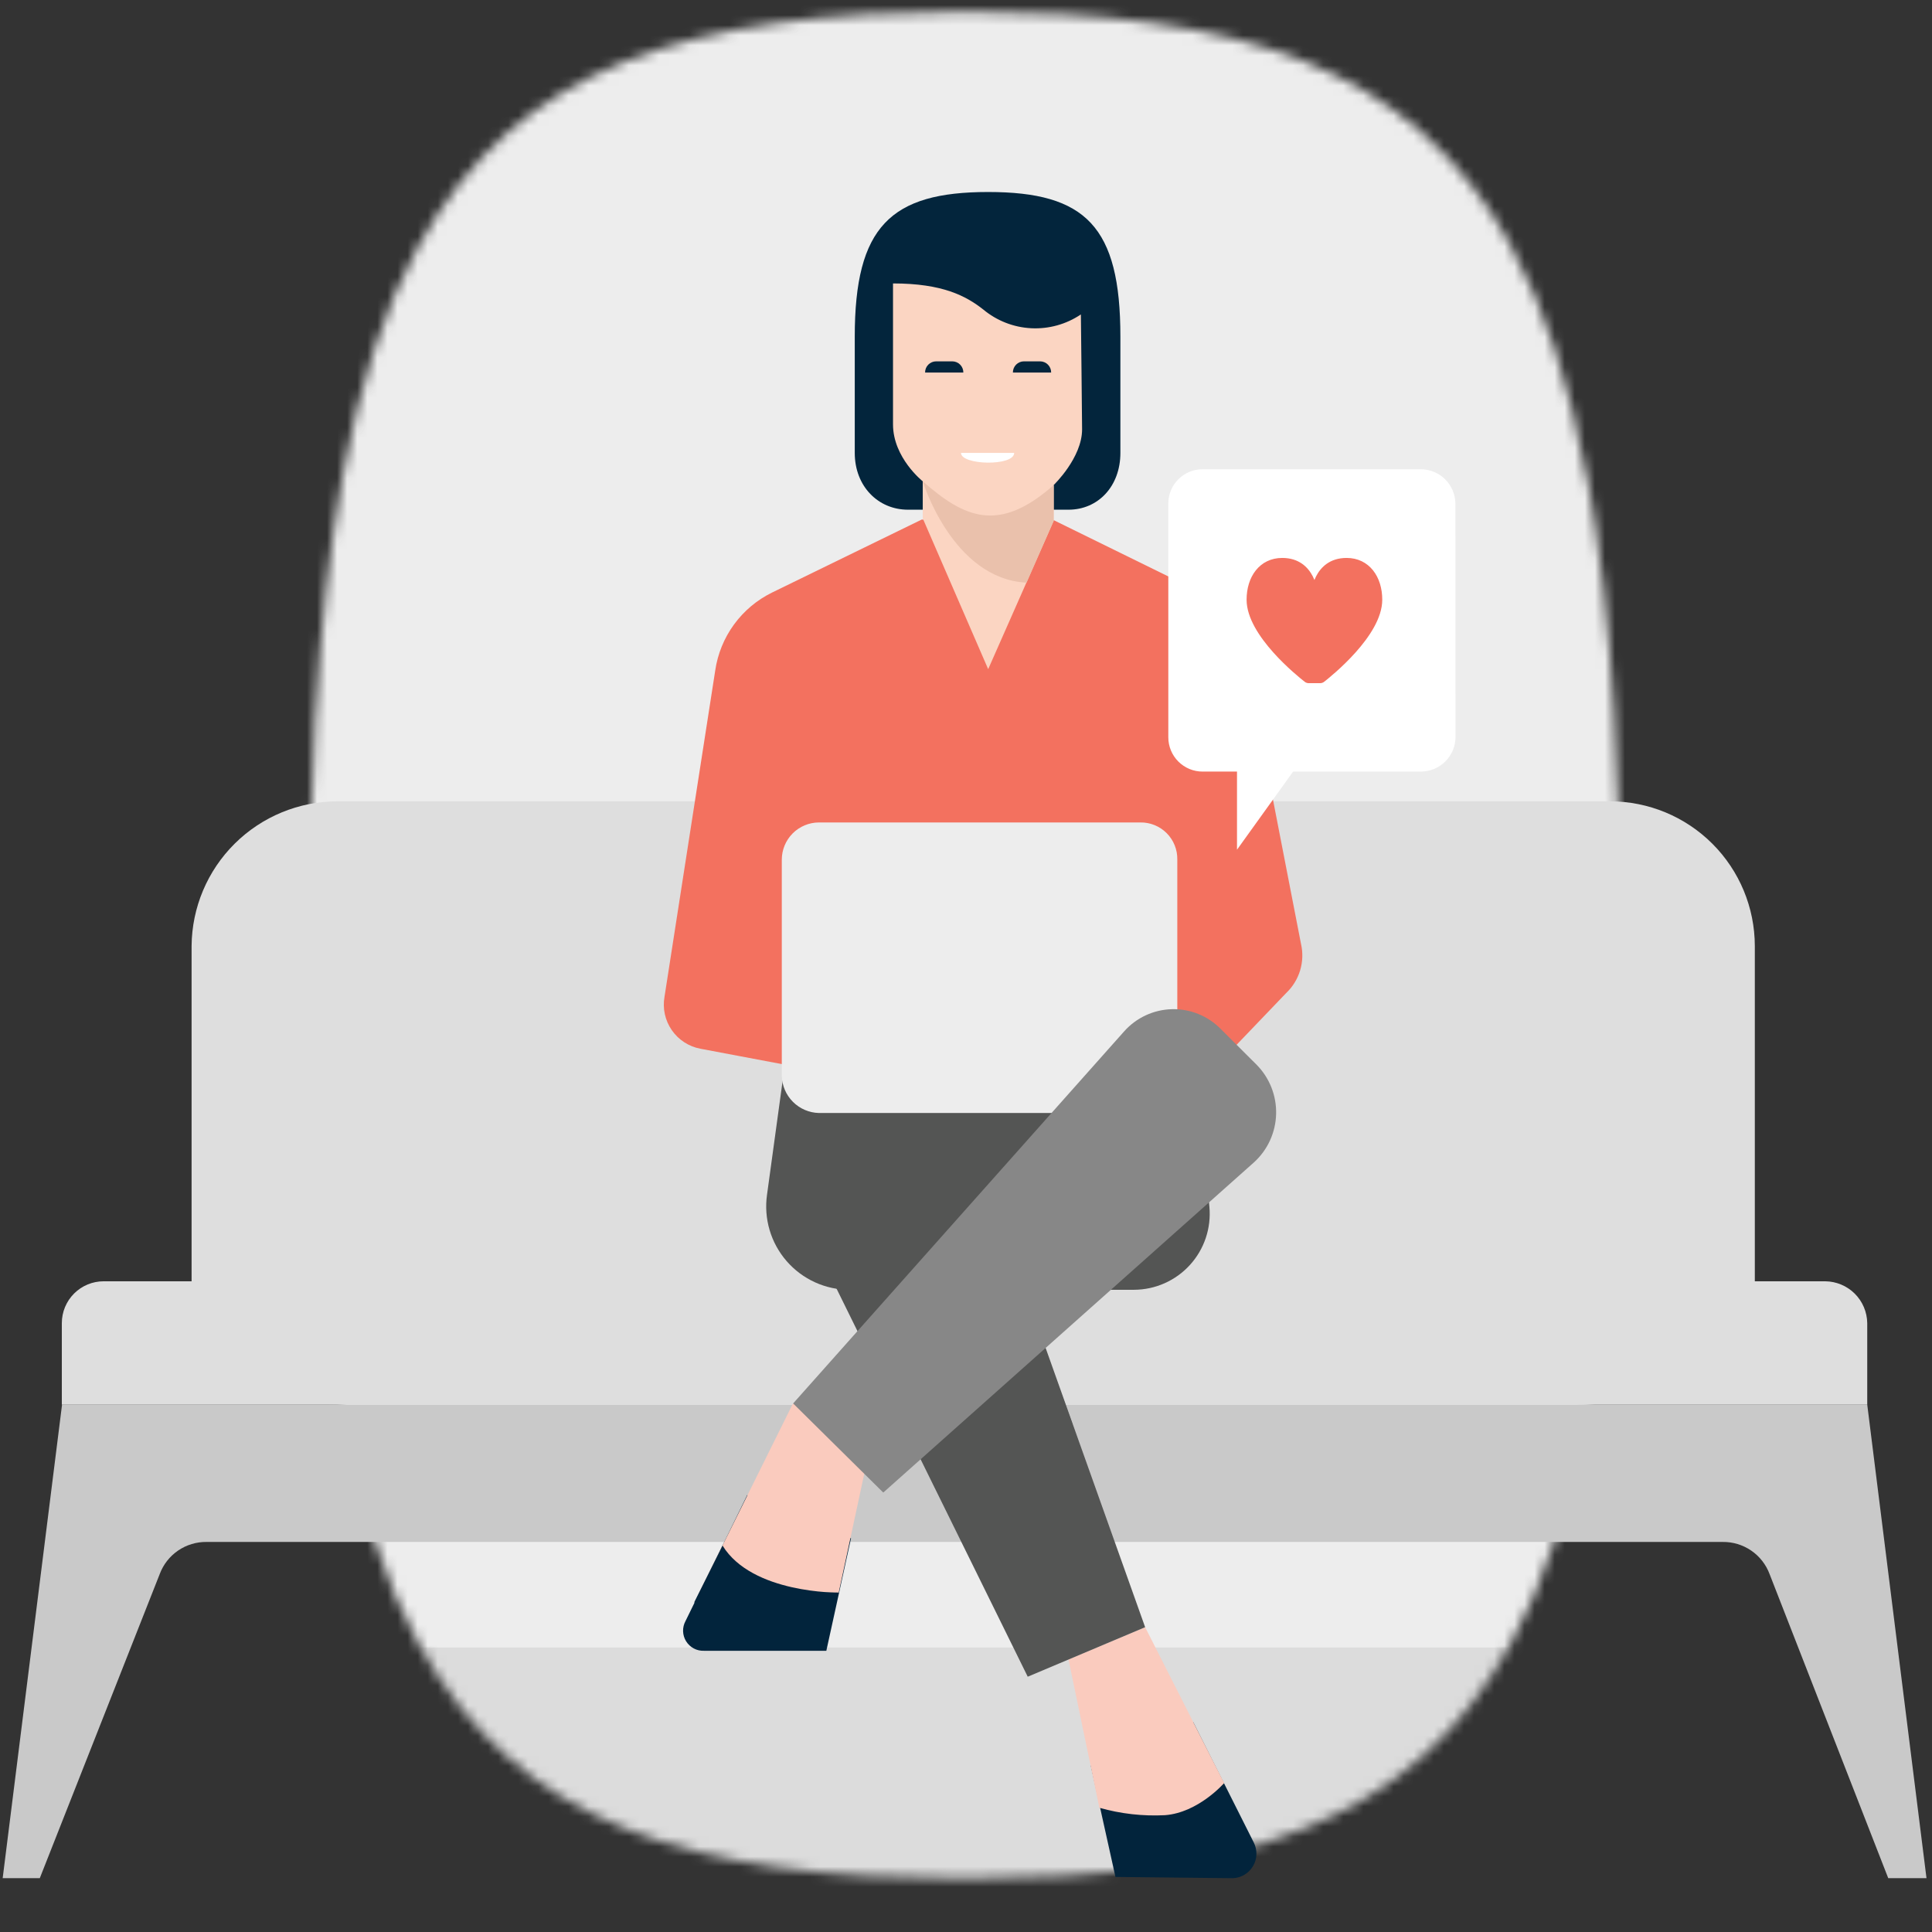 <svg width="192" height="192" viewBox="0 0 192 192" fill="none" xmlns="http://www.w3.org/2000/svg">
<rect x="0" y="0" width="192" height="192" fill="#333333" stroke="none"/>
<mask id="mask0_16815_5601" style="mask-type:alpha" maskUnits="userSpaceOnUse" x="30" y="1" width="132" height="186">
<path fill-rule="evenodd" clip-rule="evenodd" d="M41.648 24.363C51.362 6.642 68.413 1.163 95.874 1.163C123.336 1.163 140.387 6.642 150.13 24.363L150.101 24.363C153.49 30.506 155.983 38.133 157.693 47.533H157.756C159.003 54.324 159.873 62.018 160.395 70.733H31.382C31.903 62.031 32.772 54.346 34.016 47.562H33.992C35.732 38.148 38.226 30.512 41.619 24.363H41.648ZM161.004 93.932C161.004 85.509 160.801 77.786 160.395 70.733H31.353C30.947 77.786 30.744 85.48 30.744 93.932C30.744 102.355 30.947 110.079 31.382 117.132H31.384C31.906 125.863 32.775 133.548 34.021 140.302H157.699C158.973 133.519 159.842 125.834 160.365 117.132H160.366C160.801 110.079 161.004 102.384 161.004 93.932ZM150.043 163.502C153.436 157.352 155.959 149.716 157.699 140.302H34.021C35.79 149.716 38.284 157.352 41.676 163.502C51.42 181.164 68.442 186.701 95.874 186.701C123.307 186.701 140.329 181.164 150.043 163.502Z" fill="#F7F7F7"/>
</mask>
<g mask="url(#mask0_16815_5601)">
<path d="M28.843 -13.637H161.435V180.085H28.843V-13.637Z" fill="#EDEDED"/>
<path d="M28.843 163.727H161.435V190.417H28.843V163.727Z" fill="#DCDCDC"/>
</g>
<path d="M19.04 128.913V94.009C19.071 90.187 20.611 86.533 23.324 83.841C26.037 81.149 29.703 79.638 33.525 79.636H160.015C163.826 79.64 167.479 81.156 170.174 83.85C172.87 86.544 174.386 90.198 174.392 94.009V128.913H19.04Z" fill="#DEDEDE"/>
<path d="M191.453 186.65H187.651L175.862 156.437C175.509 155.486 174.87 154.668 174.033 154.095C173.196 153.522 172.202 153.222 171.188 153.237H20.531C19.518 153.224 18.527 153.525 17.692 154.097C16.857 154.67 16.22 155.488 15.869 156.437L3.955 186.65H0.266L6.166 139.596H185.565L191.453 186.65Z" fill="#C9C9C9"/>
<path d="M6.145 139.595V131.488C6.145 130.386 6.583 129.329 7.362 128.55C8.141 127.771 9.198 127.333 10.3 127.333H181.384C182.486 127.343 183.539 127.783 184.321 128.559C185.102 129.336 185.548 130.387 185.564 131.488V139.595H6.145Z" fill="#DEDEDE"/>
<path d="M110.973 123.881L84.454 128.177C83.265 128.182 82.089 127.93 81.005 127.439C79.922 126.947 78.957 126.229 78.177 125.331C77.396 124.434 76.818 123.379 76.481 122.238C76.145 121.097 76.058 119.897 76.227 118.72L78.197 104.343H118.719L110.973 123.881Z" fill="#545554"/>
<path d="M112.71 128.177H106.062L118.711 104.343L120.19 119.946C120.284 120.987 120.161 122.037 119.829 123.028C119.496 124.019 118.962 124.931 118.258 125.705C117.555 126.478 116.699 127.098 115.744 127.523C114.789 127.949 113.756 128.172 112.71 128.177Z" fill="#545554"/>
<path d="M104.595 51.633L117.364 57.903C119.069 58.748 120.556 59.975 121.709 61.488C122.862 63.002 123.65 64.761 124.012 66.629L129.289 93.784C129.493 94.659 129.465 95.573 129.206 96.434C128.947 97.295 128.467 98.073 127.814 98.691L119.342 107.537L115.781 104.101L82.992 104.961L82.622 106.677L69.608 104.222C68.453 104.005 67.43 103.342 66.761 102.375C66.093 101.409 65.833 100.218 66.038 99.061L71.079 66.629C71.321 64.977 71.962 63.409 72.945 62.061C73.929 60.712 75.227 59.623 76.725 58.888L91.589 51.637L104.595 51.633Z" fill="#F3715F"/>
<path d="M82.12 164.053H69.965C69.612 164.067 69.261 163.988 68.949 163.822C68.636 163.657 68.373 163.411 68.186 163.111C67.999 162.811 67.895 162.467 67.884 162.114C67.873 161.76 67.956 161.41 68.125 161.099L74.258 148.575L84.575 152.872L82.12 164.053Z" fill="#02243C"/>
<path d="M86.782 142.304L83.35 158.277H69.475L78.804 139.475L86.782 142.304Z" fill="#FACBBE"/>
<path d="M110.853 186.529L122.516 186.653C122.927 186.637 123.326 186.518 123.678 186.307C124.03 186.095 124.323 185.799 124.53 185.444C124.737 185.09 124.852 184.689 124.863 184.279C124.874 183.868 124.782 183.462 124.594 183.096L118.59 171.154L108.397 175.455L110.853 186.529Z" fill="#02243C"/>
<path d="M106.186 164.914L109.253 179.656L121.656 177.192L113.803 161.71L106.186 164.914Z" fill="#FACBBE"/>
<path d="M102.135 166.629L113.803 161.709L94.893 108.646L77.2 116.018L102.135 166.629Z" fill="#545554"/>
<path d="M90.106 112.328L84.704 109.137C84.254 108.869 83.925 108.436 83.788 107.931C83.651 107.425 83.716 106.886 83.968 106.428L92.325 92.919C92.448 92.704 92.615 92.517 92.814 92.369C93.013 92.221 93.24 92.115 93.481 92.058C93.722 92.001 93.972 91.993 94.217 92.036C94.461 92.079 94.694 92.172 94.901 92.308L100.303 95.495C101.171 96.11 101.549 97.336 100.926 98.196L92.682 111.734C92.563 111.954 92.399 112.147 92.2 112.299C92.001 112.451 91.772 112.559 91.528 112.615C91.284 112.671 91.031 112.675 90.786 112.625C90.541 112.576 90.309 112.474 90.106 112.328ZM103.859 134.073L91.572 145.005L92.923 147.835L106.552 141.448L103.859 134.073Z" fill="#545554"/>
<path d="M109.257 179.656C111.373 180.254 113.573 180.503 115.769 180.391C119.093 180.146 121.661 177.192 121.661 177.192L110.238 175.472L109.257 179.656Z" fill="#FACBBE"/>
<path d="M83.349 158.273C83.349 158.273 74.748 158.394 71.806 153.599L68.981 159.254L83.349 158.273Z" fill="#02243C"/>
<path d="M84.454 97.581L93.18 98.828C93.71 98.924 94.213 99.132 94.656 99.439L98.333 102.272C98.695 102.589 98.923 103.032 98.969 103.511C99.016 103.99 98.877 104.468 98.582 104.849L95.881 108.293C95.526 108.705 95.052 108.996 94.525 109.128C93.998 109.26 93.442 109.225 92.935 109.029L82.867 105.464L84.454 97.581Z" fill="#FBD5C2"/>
<path d="M113.317 110.609H81.384C80.413 110.585 79.489 110.188 78.802 109.501C78.115 108.814 77.719 107.89 77.694 106.919V85.428C77.697 84.45 78.086 83.512 78.777 82.82C79.469 82.128 80.406 81.737 81.384 81.734H113.317C113.804 81.725 114.288 81.815 114.739 81.998C115.19 82.181 115.6 82.453 115.944 82.798C116.288 83.143 116.558 83.553 116.739 84.005C116.921 84.457 117.009 84.941 116.999 85.428V106.919C116.998 107.896 116.61 108.832 115.92 109.524C115.23 110.215 114.294 110.605 113.317 110.609Z" fill="#EDEDED"/>
<path d="M87.778 148.329L78.82 139.474L111.721 102.492C112.318 101.821 113.047 101.279 113.862 100.901C114.677 100.522 115.561 100.315 116.459 100.292C117.357 100.269 118.251 100.431 119.084 100.767C119.917 101.103 120.672 101.607 121.303 102.247L124.872 105.804C125.511 106.448 126.012 107.214 126.347 108.057C126.681 108.899 126.842 109.801 126.819 110.708C126.796 111.614 126.59 112.506 126.214 113.331C125.837 114.156 125.297 114.896 124.627 115.506L87.778 148.329Z" fill="#878787"/>
<path d="M106.191 50.653C109.133 50.653 111.343 48.322 111.343 45.01V33.454C111.343 22.526 107.907 19.081 98.204 19.081C88.502 19.081 84.945 22.526 84.945 33.454V45.01C84.945 48.334 87.276 50.653 90.23 50.653H106.191Z" fill="#03253C"/>
<path d="M88.747 28.168V42.175C88.747 45.499 91.701 47.831 91.701 47.831V51.512L98.204 66.5L104.716 51.757V48.2C104.716 48.2 107.537 45.499 107.537 42.666C107.537 41.93 107.417 31.247 107.417 31.247C105.964 32.227 104.233 32.709 102.484 32.62C100.734 32.532 99.06 31.878 97.714 30.757C95.994 29.406 93.663 28.168 88.747 28.168Z" fill="#FBD5C2"/>
<path d="M91.934 37.024C91.933 36.878 91.96 36.733 92.015 36.598C92.07 36.462 92.151 36.339 92.254 36.236C92.356 36.132 92.479 36.05 92.614 35.994C92.749 35.938 92.893 35.91 93.039 35.91H94.635C94.781 35.91 94.925 35.939 95.059 35.995C95.194 36.051 95.316 36.133 95.418 36.237C95.52 36.341 95.601 36.464 95.656 36.599C95.711 36.734 95.738 36.878 95.736 37.024H91.934ZM100.66 37.024C100.659 36.878 100.686 36.733 100.741 36.598C100.796 36.462 100.877 36.339 100.98 36.236C101.083 36.132 101.205 36.05 101.34 35.994C101.475 35.938 101.619 35.91 101.765 35.91H103.361C103.507 35.91 103.651 35.939 103.785 35.995C103.92 36.051 104.042 36.133 104.144 36.237C104.247 36.341 104.327 36.464 104.382 36.599C104.437 36.734 104.464 36.878 104.462 37.024H100.66Z" fill="#03253C"/>
<path d="M104.716 48.201V51.758L102.019 57.903C94.648 57.534 91.702 47.831 91.702 47.831C95.874 51.513 99.31 52.996 104.716 48.201Z" fill="#EAC1AC"/>
<path d="M100.788 45.01H95.503C95.503 46.236 100.788 46.36 100.788 45.01Z" fill="white"/>
<path d="M144.649 73.276C144.637 74.175 144.275 75.033 143.639 75.668C143.004 76.304 142.146 76.666 141.247 76.679H119.509C118.606 76.679 117.741 76.32 117.103 75.682C116.465 75.044 116.106 74.179 116.106 73.276V50.034C116.106 49.132 116.465 48.267 117.103 47.628C117.741 46.99 118.606 46.632 119.509 46.632H141.233C142.132 46.644 142.99 47.007 143.626 47.642C144.261 48.277 144.623 49.136 144.636 50.034L144.649 73.276Z" fill="white"/>
<path d="M127.424 55.447C126.313 55.447 125.416 55.912 124.804 56.678C124.197 57.437 123.885 58.47 123.885 59.596C123.885 60.521 124.222 61.461 124.711 62.342C125.201 63.225 125.857 64.075 126.528 64.827C127.87 66.33 129.3 67.474 129.663 67.757C129.783 67.85 129.923 67.893 130.062 67.893H131.19C131.329 67.893 131.469 67.85 131.589 67.757C131.952 67.474 133.382 66.33 134.724 64.827C135.395 64.075 136.051 63.225 136.541 62.342C137.03 61.461 137.367 60.521 137.367 59.596C137.367 58.47 137.055 57.437 136.448 56.678C135.835 55.912 134.939 55.447 133.828 55.447C132.16 55.447 131.257 56.366 130.791 57.274C130.729 57.396 130.674 57.517 130.626 57.637C130.578 57.517 130.523 57.396 130.461 57.274C129.995 56.366 129.092 55.447 127.424 55.447Z" fill="#F3715F"/>
<path d="M130.377 74.079L122.932 84.442V73.878L130.377 74.079Z" fill="white"/>
</svg>
